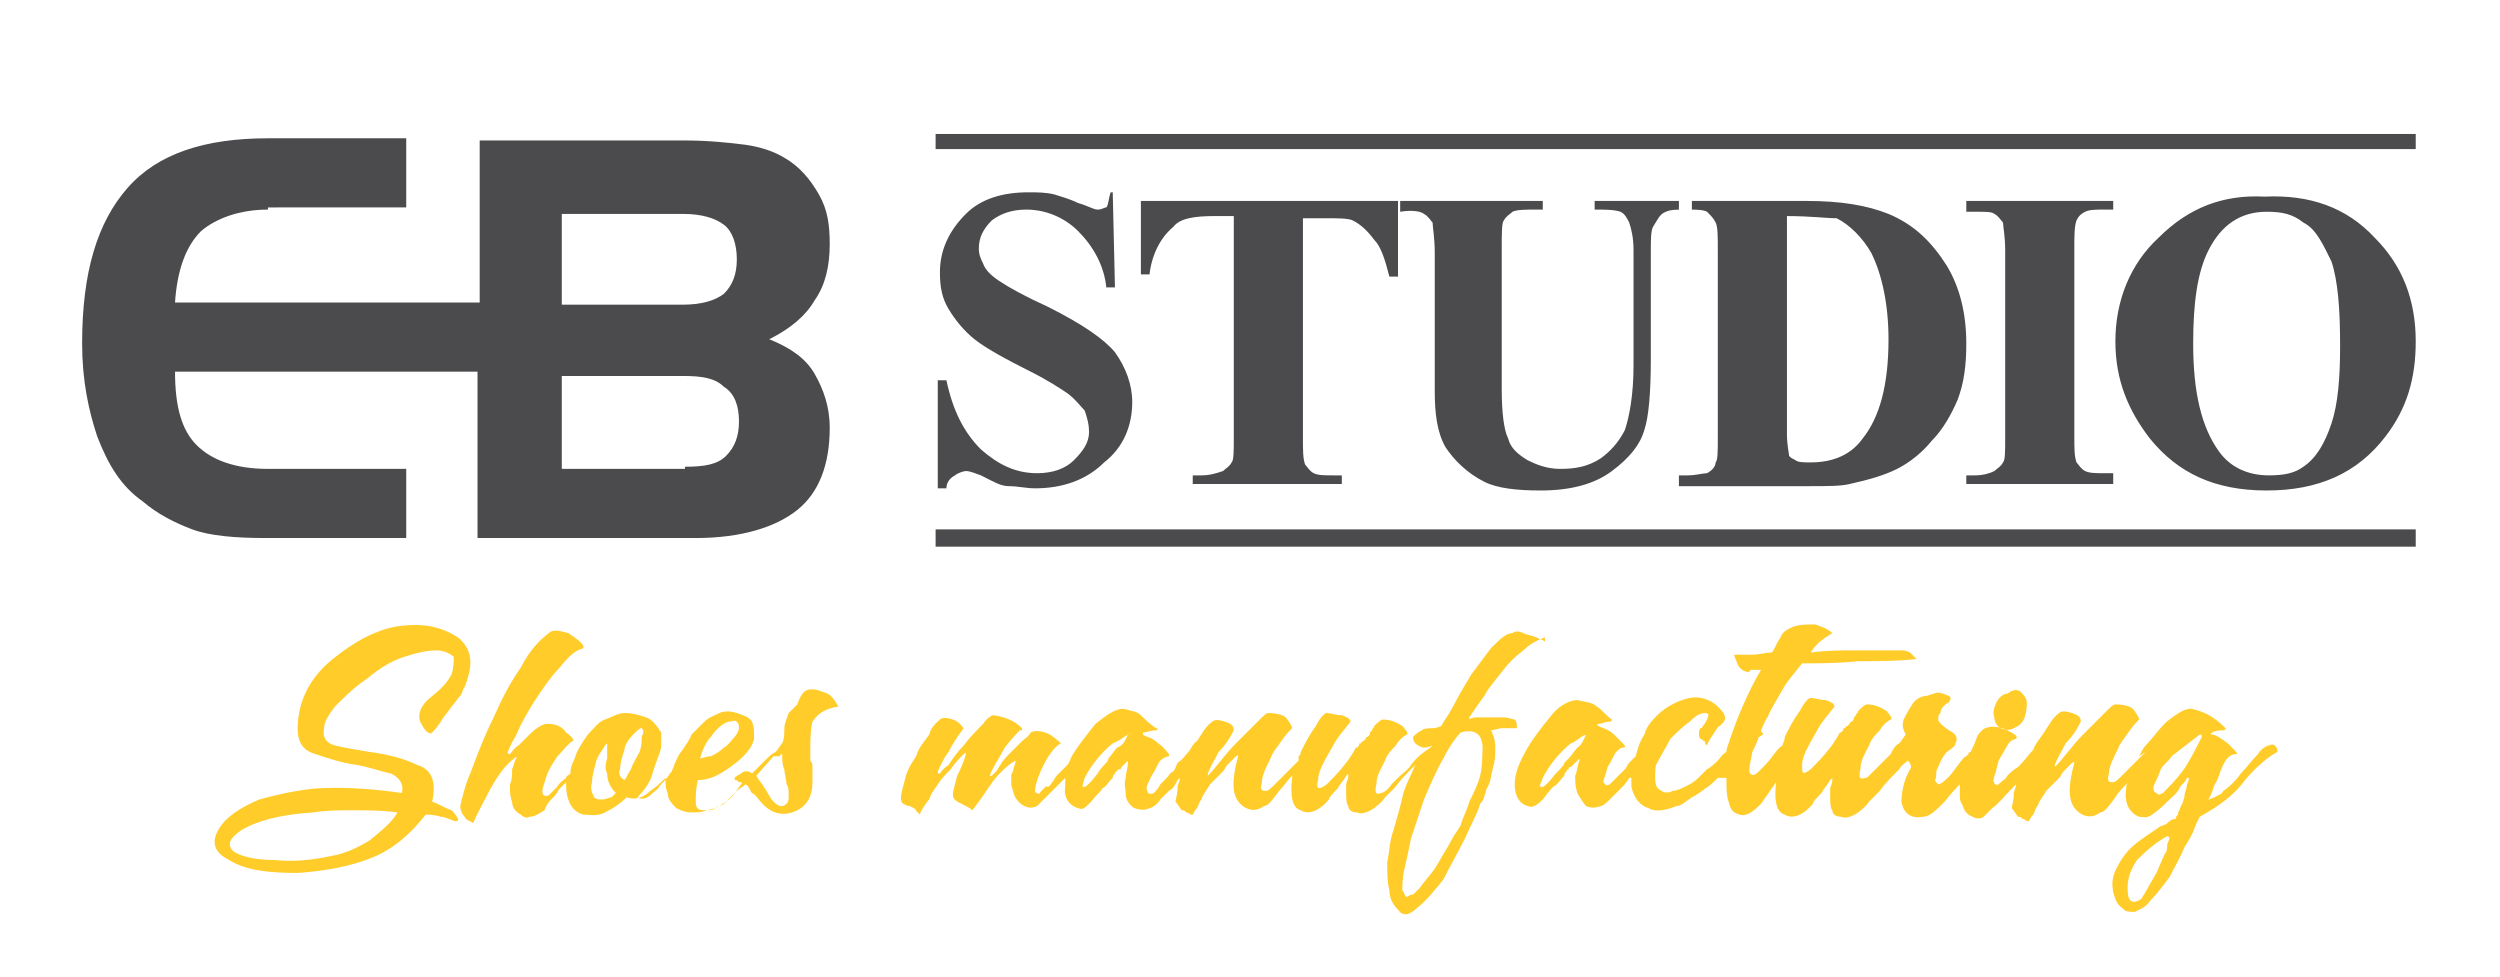 <?xml version="1.0" encoding="utf-8"?>
<!-- Generator: Adobe Illustrator 27.1.1, SVG Export Plug-In . SVG Version: 6.00 Build 0)  -->
<svg version="1.1" id="Layer_1" xmlns="http://www.w3.org/2000/svg" xmlns:xlink="http://www.w3.org/1999/xlink" x="0px" y="0px"
	 viewBox="0 0 115.7 45.2" style="enable-background:new 0 0 115.7 45.2;" xml:space="preserve">
<style type="text/css">
	.st0{fill-rule:evenodd;clip-rule:evenodd;fill:#4B4B4D;}
	.st1{fill-rule:evenodd;clip-rule:evenodd;fill:#FFCC29;}
	.st2{fill:none;}
</style>
<g id="Layer_x0020_1">
	<g id="_2320287959488">
		<polygon class="st0" points="43.3,6.9 111.8,6.9 111.8,6.2 43.3,6.2 		"/>
		<polygon class="st0" points="43.3,25.3 111.8,25.3 111.8,24.5 43.3,24.5 		"/>
		<path class="st0" d="M12.4,9.7c-1.3,0-2.4,0.4-3.1,1c-0.7,0.7-1.1,1.8-1.2,3.3h14.1V6.5h9.4c1.2,0,2.1,0.1,2.9,0.2
			c0.7,0.1,1.3,0.3,1.8,0.6c0.7,0.4,1.2,1,1.6,1.7c0.4,0.7,0.5,1.4,0.5,2.3c0,1-0.2,1.9-0.7,2.6c-0.4,0.7-1.1,1.3-2.1,1.8
			c1,0.4,1.7,0.9,2.1,1.6c0.4,0.7,0.7,1.5,0.7,2.5c0,1.7-0.5,3-1.5,3.8c-1,0.8-2.6,1.3-4.7,1.3H22.1v-7.7H8.1c0,1.6,0.3,2.7,1,3.4
			c0.7,0.7,1.8,1.1,3.3,1.1h6.4v3.2h-6.5c-1.4,0-2.6-0.1-3.4-0.4c-0.8-0.3-1.6-0.7-2.3-1.3c-1-0.7-1.6-1.7-2.1-3
			c-0.4-1.2-0.7-2.6-0.7-4.3c0-3.3,0.7-5.6,2.1-7.2s3.6-2.3,6.5-2.3h6.4v3.2H12.4z M26,9.8v4.3h5.6c0.9,0,1.5-0.2,1.9-0.5
			c0.4-0.4,0.6-0.9,0.6-1.6c0-0.7-0.2-1.3-0.6-1.6c-0.4-0.3-1-0.5-1.9-0.5H26z M31.7,21.6c0.9,0,1.5-0.1,1.9-0.5
			c0.4-0.4,0.6-0.9,0.6-1.6s-0.2-1.3-0.7-1.6c-0.4-0.4-1-0.5-1.9-0.5H26v4.3H31.7z"/>
		<path class="st0" d="M51.5,9l0.1,4.3h-0.4c-0.1-1-0.6-1.9-1.3-2.6c-0.7-0.7-1.6-1-2.4-1c-0.7,0-1.2,0.2-1.6,0.5
			c-0.4,0.4-0.6,0.8-0.6,1.3c0,0.3,0.1,0.5,0.2,0.7c0.1,0.3,0.4,0.6,0.9,0.9c0.3,0.2,1,0.6,2.1,1.1c1.6,0.8,2.6,1.5,3.1,2.1
			c0.5,0.7,0.8,1.5,0.8,2.3c0,1.1-0.4,2.1-1.3,2.8c-0.8,0.8-1.9,1.2-3.2,1.2c-0.4,0-0.8-0.1-1.2-0.1S46,22.3,45.4,22
			c-0.3-0.1-0.5-0.2-0.7-0.2c-0.1,0-0.4,0.1-0.5,0.2c-0.2,0.1-0.4,0.3-0.4,0.6h-0.4v-5h0.4c0.3,1.4,0.8,2.4,1.6,3.2
			c0.8,0.7,1.6,1.1,2.6,1.1c0.7,0,1.3-0.2,1.7-0.6s0.7-0.8,0.7-1.3c0-0.4-0.1-0.7-0.2-1c-0.2-0.2-0.4-0.5-0.8-0.8
			c-0.3-0.2-0.9-0.6-1.7-1c-1.2-0.6-2.1-1.1-2.6-1.5c-0.5-0.4-0.9-0.9-1.2-1.4c-0.3-0.5-0.4-1-0.4-1.7c0-1,0.4-1.9,1.2-2.7
			c0.7-0.7,1.7-1,2.9-1c0.4,0,0.8,0,1.2,0.1c0.3,0.1,0.7,0.2,1.1,0.4c0.4,0.1,0.7,0.3,0.9,0.3c0.2,0,0.3-0.1,0.4-0.1
			c0.1-0.1,0.1-0.4,0.2-0.7H51.5z M64.7,9.3v3.5h-0.4c-0.2-0.8-0.4-1.4-0.7-1.7c-0.3-0.4-0.6-0.7-1-0.9c-0.2-0.1-0.7-0.1-1.3-0.1h-1
			v10.1c0,0.7,0,1,0.1,1.3c0.1,0.1,0.2,0.3,0.4,0.4c0.2,0.1,0.5,0.1,0.9,0.1h0.4v0.4h-6.9V22h0.4c0.4,0,0.7-0.1,1-0.2
			c0.1-0.1,0.3-0.2,0.4-0.4c0.1-0.1,0.1-0.5,0.1-1.2V10h-0.9c-0.9,0-1.6,0.1-1.9,0.5c-0.6,0.5-1,1.3-1.1,2.2h-0.4V9.3H64.7z
			 M64.7,9.3h6.7v0.4h-0.3c-0.5,0-0.9,0-1.1,0.1c-0.1,0.1-0.3,0.2-0.4,0.4c-0.1,0.1-0.1,0.6-0.1,1.3V18c0,1.1,0.1,1.9,0.3,2.3
			c0.1,0.4,0.4,0.7,0.9,1c0.4,0.2,0.9,0.4,1.5,0.4c0.7,0,1.3-0.1,1.9-0.5c0.4-0.3,0.8-0.7,1.1-1.3c0.2-0.6,0.4-1.6,0.4-3v-5.3
			c0-0.6-0.1-1-0.2-1.3c-0.1-0.2-0.2-0.4-0.4-0.5c-0.3-0.1-0.7-0.1-1.2-0.1V9.3h4.5v0.4h-0.3c-0.4,0-0.7,0-0.9,0.1
			c-0.3,0.1-0.4,0.4-0.6,0.7c-0.1,0.2-0.1,0.6-0.1,1.1v5c0,1.6-0.1,2.7-0.3,3.3c-0.2,0.7-0.7,1.3-1.5,1.9c-0.8,0.6-1.9,0.9-3.3,0.9
			c-1.1,0-2-0.1-2.6-0.4c-0.8-0.4-1.4-1-1.8-1.6c-0.4-0.7-0.5-1.6-0.5-2.6v-6.4c0-0.7-0.1-1.2-0.1-1.4c-0.1-0.1-0.2-0.3-0.4-0.4
			c-0.1-0.1-0.5-0.2-1.1-0.1V9.3z M77.7,22.3V22h0.4c0.4,0,0.7-0.1,0.9-0.1c0.2-0.1,0.4-0.3,0.4-0.5c0.1-0.1,0.1-0.5,0.1-1.2v-8.6
			c0-0.7,0-1.1-0.1-1.3S79.2,10,79,9.8c-0.2-0.1-0.5-0.1-0.9-0.1h-0.4V9.3h5.9c1.6,0,2.8,0.2,3.8,0.6c1.2,0.5,2,1.3,2.7,2.4
			c0.6,1,0.9,2.2,0.9,3.6c0,1-0.1,1.8-0.4,2.6c-0.3,0.7-0.7,1.4-1.2,1.9c-0.4,0.5-1,1-1.6,1.3c-0.6,0.3-1.3,0.5-2.2,0.7
			c-0.4,0.1-1,0.1-1.9,0.1H77.7z M82.7,10v10.1c0,0.5,0.1,0.9,0.1,1c0.1,0.1,0.1,0.1,0.3,0.2c0.1,0.1,0.4,0.1,0.7,0.1
			c1.1,0,1.9-0.4,2.4-1.1c0.8-1,1.2-2.5,1.2-4.6c0-1.6-0.3-3-0.8-4c-0.4-0.7-1-1.3-1.6-1.6C84.5,10.1,83.8,10,82.7,10z M97.8,22v0.4
			H91V22h0.4c0.4,0,0.7-0.1,0.9-0.2c0.1-0.1,0.3-0.2,0.4-0.4c0.1-0.1,0.1-0.5,0.1-1.2v-8.6c0-0.7-0.1-1.1-0.1-1.3
			c-0.1-0.1-0.2-0.3-0.4-0.4c-0.1-0.1-0.4-0.1-0.8-0.1H91V9.3h6.8v0.4h-0.4c-0.4,0-0.7,0-0.9,0.1c-0.2,0.1-0.3,0.2-0.4,0.4
			C96,10.5,96,10.9,96,11.5v8.6c0,0.7,0,1,0.1,1.3c0.1,0.1,0.2,0.3,0.4,0.4c0.2,0.1,0.5,0.1,0.9,0.1H97.8z M104.8,9.1
			c2.1-0.1,3.8,0.5,5.1,1.9c1.3,1.3,1.9,2.9,1.9,4.8c0,1.7-0.4,3.1-1.4,4.4c-1.3,1.7-3.1,2.5-5.5,2.5s-4.1-0.8-5.4-2.4
			c-1-1.3-1.6-2.7-1.6-4.5c0-1.9,0.7-3.6,2-4.8C101.3,9.6,102.9,9,104.8,9.1z M104.9,9.8c-1.2,0-2.1,0.6-2.7,1.8
			c-0.5,1-0.7,2.4-0.7,4.3c0,2.3,0.4,3.9,1.2,5c0.5,0.7,1.3,1.1,2.3,1.1c0.7,0,1.2-0.1,1.6-0.4c0.6-0.4,1-1.1,1.3-2s0.4-2.1,0.4-3.6
			c0-1.7-0.1-3-0.4-3.9c-0.4-0.8-0.7-1.5-1.3-1.8C106.1,9.9,105.6,9.8,104.9,9.8z"/>
		<path class="st1" d="M18.4,37.6c-0.7-0.1-1.4-0.1-2.1-0.1c-0.6,0-1.2,0-1.8,0.1c-1.6,0.1-2.6,0.4-3.3,0.8c-0.6,0.4-0.7,0.7-0.4,1
			c0.3,0.2,0.9,0.4,1.9,0.4c0.9,0.1,1.8,0,2.7-0.2c0.6-0.1,1.2-0.4,1.7-0.7C17.7,38.4,18.1,38.1,18.4,37.6
			C18.4,37.6,18.4,37.6,18.4,37.6z M102.2,37C102.2,37.1,102.2,37.1,102.2,37c0.1,0,0.2-0.1,0.3-0.1c0.1-0.1,0.3-0.1,0.4-0.3
			c0.3-0.2,0.6-0.5,0.8-0.8c0.3-0.3,0.5-0.6,0.8-0.9c0.1-0.2,0.4-0.4,0.5-0.4c0.2-0.1,0.4,0,0.4,0.3c-0.4,0.2-1,0.7-1.5,1.3
			c-0.5,0.7-1.2,1.2-2.1,1.7c-0.1,0.2-0.2,0.4-0.3,0.7c-0.1,0.2-0.2,0.4-0.4,0.7c-0.2,0.5-0.5,1-0.7,1.4c-0.3,0.4-0.6,0.8-0.9,1.1
			c-0.2,0.3-0.5,0.4-0.7,0.5c-0.2,0-0.4,0-0.5-0.1c-0.1-0.1-0.3-0.2-0.4-0.5c-0.2-0.5-0.2-1,0.1-1.5c0.2-0.4,0.5-0.8,0.9-1.1
			c0.4-0.3,0.7-0.5,1-0.7c0.1-0.1,0.3-0.1,0.4-0.2c0.1-0.1,0.2-0.2,0.4-0.2c0-0.1,0-0.1,0.1-0.2c0-0.1,0-0.1,0-0.1
			c0.1-0.1,0.1-0.3,0.2-0.4c0-0.1,0.1-0.2,0.1-0.4c0-0.1,0.1-0.3,0.1-0.4c0-0.1,0.1-0.2,0.1-0.4l0,0h-0.1c0,0.1-0.1,0.2-0.3,0.4
			c-0.1,0.3-0.4,0.5-0.6,0.7c-0.2,0.2-0.4,0.4-0.7,0.6s-0.4,0.1-0.6,0.1c-0.5-0.2-0.7-0.7-0.6-1.3c0-0.1,0-0.2,0.1-0.3l-0.1,0.1
			c-0.1,0.1-0.4,0.4-0.5,0.6c-0.3,0.4-0.5,0.7-0.7,0.7c-0.4,0.3-0.8,0.2-1.1-0.1c-0.4-0.4-0.4-1.1-0.1-2.2c0-0.1-0.1,0-0.2,0.1
			c-0.1,0.1-0.2,0.2-0.3,0.3c-0.1,0.1-0.1,0.2-0.2,0.3c-0.2,0.2-0.4,0.4-0.6,0.6c-0.1,0.2-0.3,0.4-0.4,0.7c-0.1,0.1-0.1,0.2-0.2,0.4
			c-0.1,0.1-0.1,0.1-0.2,0.3h-0.1c0,0-0.1-0.1-0.2-0.1c-0.1-0.1-0.1-0.1-0.2-0.1c-0.1-0.1-0.2-0.3-0.3-0.4c0-0.1,0.1-0.3,0.1-0.7
			c0-0.1,0.1-0.2,0.1-0.4l-0.1,0.1c-0.4,0.4-0.7,0.8-1,1c-0.1,0.1-0.3,0.3-0.4,0.4c-0.1,0.1-0.4,0.1-0.5,0c-0.3-0.1-0.4-0.3-0.5-0.6
			c-0.1-0.1-0.1-0.3-0.1-0.5c0-0.1,0-0.2,0-0.4l0,0c-0.1,0.1-0.4,0.4-0.7,0.8c-0.4,0.4-0.7,0.7-1,0.7c-0.5,0.1-0.9-0.1-1-0.7
			c0-0.4,0.1-1,0.4-1.5c0.1-0.1,0-0.3-0.1-0.4c-0.1,0.1-0.3,0.2-0.4,0.4c-0.4,0.4-0.7,0.7-0.9,1c-0.1,0.1-0.3,0.3-0.5,0.5
			c-0.2,0.3-0.4,0.4-0.5,0.5c-0.3,0.2-0.6,0.3-0.8,0.2c-0.2,0-0.4-0.1-0.4-0.3c-0.1-0.1-0.1-0.4-0.1-0.6c0-0.1,0-0.3,0-0.4
			s0.1-0.2,0.1-0.4c0-0.1,0-0.1-0.1,0c-0.1,0.2-0.3,0.4-0.4,0.6c-0.2,0.2-0.4,0.4-0.4,0.5c-0.5,0.6-1,0.7-1.3,0.5
			c-0.4-0.1-0.5-0.7-0.4-1.5c-0.2,0.3-0.5,0.7-0.7,1c-0.4,0.4-0.7,0.6-1,0.5c-0.3-0.1-0.4-0.2-0.5-0.6c-0.1-0.3-0.1-0.6-0.1-1v-0.1
			L79.5,36c-0.2,0.2-0.4,0.4-0.6,0.5c-0.1,0.1-0.4,0.3-0.6,0.4c-0.3,0.2-0.5,0.4-0.7,0.4c-0.5,0.2-1,0.3-1.3,0.1
			c-0.4-0.1-0.7-0.5-0.8-1c0-0.1,0-0.3,0-0.4h-0.1c-0.1,0.2-0.3,0.4-0.4,0.5c-0.1,0.1-0.3,0.3-0.4,0.4c-0.2,0.2-0.4,0.4-0.5,0.4
			c-0.3,0.1-0.5,0.1-0.7,0c-0.1-0.1-0.3-0.4-0.4-0.6c-0.1-0.3-0.1-0.5-0.1-0.8c0.1-0.2,0.1-0.5,0.2-0.7c0-0.1,0-0.1-0.1,0
			c-0.1,0.1-0.1,0.1-0.2,0.2c-0.1,0.1-0.1,0.1-0.1,0.1c-0.1,0-0.1,0-0.1,0.1c-0.1,0-0.1,0.1-0.1,0.1c-0.1,0.1-0.1,0.1-0.1,0.2
			c-0.1,0.1-0.1,0.1-0.1,0.1c-0.1,0.1-0.2,0.3-0.4,0.4c-0.1,0.1-0.2,0.2-0.5,0.6c-0.3,0.3-0.5,0.4-0.7,0.3c-0.4-0.1-0.6-0.5-0.6-1
			c0-0.5,0.2-1,0.6-1.7c0.3-0.5,0.7-1,1.1-1.5s0.9-0.7,1.2-0.7c0.4,0.1,0.7,0.1,0.9,0.3c0.2,0.1,0.4,0.4,0.7,0.6c0,0,0,0.1-0.1,0.1
			c-0.2,0-0.4,0.1-0.5,0.1s-0.1,0.1,0,0.1c0.1,0.1,0.4,0.1,0.7,0.4s0.4,0.4,0.5,0.5c0,0.1,0,0.1-0.1,0.1s-0.2,0.1-0.3,0.2
			c-0.1,0.1-0.2,0.4-0.4,0.7c-0.1,0.4-0.2,0.6-0.2,0.7c0.1,0.1,0.1,0.2,0.3,0.1c0.1-0.1,0.2-0.2,0.4-0.4c0.1-0.1,0.2-0.2,0.3-0.3
			c0.1-0.1,0.1-0.2,0.2-0.3c0.1-0.1,0.2-0.2,0.3-0.3c0.1-0.4,0.2-0.7,0.4-1c0.1-0.4,0.4-0.7,0.6-0.9c0.4-0.4,1-0.7,1.5-0.8
			c0.5-0.1,1,0.1,1.3,0.4c0.1,0.1,0.3,0.3,0.3,0.4c0.1,0.1,0,0.3-0.1,0.4c0-0.1,0,0-0.1,0.1c-0.1,0-0.1,0.1-0.2,0.2
			c-0.1,0.2-0.3,0.4-0.4,0.7c-0.1-0.1-0.1-0.1-0.1-0.2c-0.1,0-0.1-0.1-0.2-0.1c-0.1-0.1-0.1-0.4,0-0.5c0.1,0,0.1-0.1,0.1-0.1
			c0.1-0.1,0.1-0.1,0.2-0.3c0.1-0.2,0.1-0.3-0.1-0.3c-0.2,0-0.4,0.1-0.7,0.4c-0.3,0.2-0.6,0.5-0.9,0.8c-0.2,0.4-0.4,0.7-0.6,1.1
			c-0.1,0.1-0.1,0.4-0.1,0.7c0,0.4,0.1,0.5,0.3,0.6c0.1,0.1,0.4,0.1,0.5,0c0.2,0,0.4-0.1,0.6-0.2c0.2-0.1,0.4-0.2,0.6-0.4
			c0.1-0.1,0.3-0.3,0.4-0.4c0.2-0.1,0.4-0.3,0.5-0.4c0.1-0.1,0.2-0.3,0.4-0.4l0,0v-0.1c0.2-0.6,0.4-1.2,0.7-1.9
			c0.3-0.7,0.6-1.3,0.9-1.8H81c0,0.1-0.1,0.1-0.1,0.1c-0.1,0-0.4-0.1-0.5-0.4c-0.1-0.3-0.2-0.4-0.1-0.4c0.3,0,0.5,0,0.8,0
			s0.6-0.1,0.9-0.1c0.1-0.1,0.2-0.4,0.4-0.7c0.1-0.3,0.4-0.4,0.6-0.5c0.3-0.1,0.6-0.1,1-0.1c0.3,0.1,0.6,0.2,0.8,0.4l0,0
			c-0.3,0.2-0.7,0.4-1,0.9c0.7-0.1,1.4-0.1,2.1-0.1c0.7,0,1.4,0,2.1,0c0.1,0,0.2,0,0.4,0.1c0.1,0.1,0.2,0.2,0.3,0.3l0,0
			c-0.9,0.1-1.8,0.1-2.7,0.1c-0.9,0.1-1.8,0.1-2.6,0.1c-0.3,0.4-0.6,0.7-0.9,1.2c-0.2,0.4-0.5,0.8-0.7,1.3c-0.1,0.1-0.2,0.4-0.3,0.6
			c0,0.1,0.1,0.1,0.1,0.2c-0.1,0-0.1,0.1-0.2,0.1c-0.1,0.3-0.2,0.5-0.3,0.7c-0.1,0.5-0.2,0.9-0.1,1c0.1,0.1,0.2,0.1,0.4-0.1
			c0.3-0.3,0.5-0.5,0.7-0.8c0.1-0.1,0.2-0.3,0.4-0.4c0-0.1,0.1-0.2,0.1-0.4c0.2-0.4,0.4-0.8,0.7-1.2c0.2-0.4,0.4-0.6,0.5-0.6
			c0.2,0,0.4,0.1,0.7,0.1c0.3,0.1,0.4,0.2,0.4,0.3c-0.3,0.4-0.6,0.7-0.8,1.1c-0.4,0.7-0.7,1.2-0.7,1.6s0,0.5,0.4,0.2
			c0.3-0.3,0.6-0.6,0.9-1c0.1-0.1,0.2-0.3,0.4-0.6c0-0.1,0.1-0.1,0.1-0.1c0.1-0.1,0.1-0.1,0.1-0.1c0-0.1,0-0.1,0.1-0.1
			c0-0.1,0.1-0.1,0.1-0.1l0.1-0.1c0-0.1,0.1-0.1,0.1-0.1c0.1-0.1,0.1-0.1,0.1-0.2c0.1-0.1,0.1-0.1,0.1-0.1c0-0.1,0.1-0.1,0.1-0.2
			c0.1-0.1,0.3-0.3,0.4-0.3c0.3,0,0.6,0.1,0.9,0.3c0.2,0.2,0.3,0.4,0.2,0.4c-0.2,0.1-0.4,0.3-0.5,0.5c-0.2,0.2-0.4,0.4-0.5,0.7
			c-0.2,0.4-0.4,0.7-0.4,1.1c-0.1,0.4,0,0.5,0.2,0.4c0.1,0,0.1,0,0.2-0.1c0.4-0.4,0.7-0.7,1-1c0.1-0.2,0.2-0.4,0.4-0.5
			c0.1-0.1,0.2-0.3,0.3-0.4c-0.1-0.2-0.2-0.4-0.1-0.7c0.1-0.2,0.2-0.4,0.4-0.7c0.1-0.2,0.4-0.4,0.7-0.4c0.3-0.1,0.5-0.2,0.7-0.1
			c0.1,0,0.2,0.1,0.3,0.1c0.1,0.1,0.1,0.1,0,0.3c-0.2,0.1-0.4,0.3-0.4,0.5c-0.1,0.1-0.1,0.2-0.1,0.3c0,0.1,0.2,0.3,0.5,0.5
			c0.4,0.2,0.4,0.4,0.3,0.6c0,0.1-0.1,0.2-0.4,0.4c-0.1,0.1-0.3,0.4-0.4,0.7c-0.1,0.1-0.1,0.4-0.1,0.5c-0.1,0.1,0,0.2,0.1,0.3
			c0.1,0,0.4-0.2,0.7-0.6c0.3-0.4,0.5-0.7,0.6-0.7l0.1-0.1c0-0.1,0.1-0.1,0.1-0.1c0.1-0.2,0.2-0.4,0.3-0.7c0.1-0.2,0.3-0.4,0.4-0.4
			c0.2-0.1,0.6-0.1,1,0.1c0.4,0.2,0.5,0.3,0.4,0.4c-0.1,0-0.3,0.1-0.4,0.3s-0.3,0.5-0.4,0.7c-0.1,0.3-0.1,0.5-0.2,0.7
			c0,0.1-0.1,0.3,0,0.3c0,0.1,0,0.1,0.1,0.1c0,0.1,0.1,0,0.2-0.1c0.1-0.1,0.2-0.1,0.3-0.3c0.1-0.1,0.3-0.3,0.5-0.4
			c0.3-0.3,0.5-0.6,0.7-0.8c0.1-0.3,0.3-0.5,0.5-0.8c0.2-0.3,0.4-0.7,0.7-0.9c0.1-0.1,0.3-0.1,0.6,0c0.3,0.1,0.4,0.2,0.4,0.4
			c-0.2,0.4-0.4,0.7-0.7,1c-0.2,0.4-0.4,0.7-0.5,1c0,0.1,0,0.1,0,0.1l0,0c0.4-0.4,0.8-1,1.3-1.5c0.3-0.3,0.6-0.6,1-1
			c0.3-0.3,0.4-0.4,0.5-0.4c0.4,0,0.7,0.1,0.8,0.2c0.1,0.1,0.3,0.4,0.3,0.5c-0.1,0.1-0.3,0.3-0.5,0.6c-0.2,0.3-0.4,0.5-0.5,0.8
			c-0.2,0.4-0.4,0.8-0.4,1.1c-0.1,0.4,0,0.4,0.2,0.4c0.1,0,0.2-0.1,0.5-0.4c0.2-0.2,0.6-0.6,1-1L99,35c0.1-0.2,0.2-0.4,0.3-0.5
			c0.4-0.4,0.7-0.9,1.1-1.2c0.4-0.3,0.7-0.5,1-0.5c0.5,0.1,1,0.3,1.6,0.9c0,0,0,0.1-0.1,0.1c-0.1,0-0.4,0-0.5,0.1
			c-0.1,0-0.1,0.1,0,0.1c0.1,0,0.3,0.1,0.7,0.4c0.4,0.4,0.5,0.5,0.4,0.5c-0.3,0-0.5,0.2-0.7,0.7c-0.1,0.2-0.1,0.4-0.3,0.7
			C102.4,36.5,102.4,36.7,102.2,37z M101.8,34c-0.4,0.3-0.9,0.7-1.3,1c-0.1,0.2-0.4,0.4-0.5,0.6c-0.1,0.3-0.2,0.5-0.3,0.7
			c-0.1,0.2,0,0.4,0.1,0.4c0.1,0.1,0.1,0.1,0.3,0c0.3-0.3,0.6-0.6,0.9-1s0.6-1,0.9-1.6C101.9,34,101.9,34,101.8,34z M98.5,41.5
			c0.1,0.3,0.3,0.3,0.6,0.1c0.2-0.3,0.4-0.7,0.7-1.2c0.1-0.2,0.2-0.5,0.4-0.9c0.1-0.1,0.1-0.3,0.1-0.4c0-0.1,0.1-0.2,0.1-0.3
			c0-0.1-0.1-0.1-0.1-0.1c-0.4,0.2-0.9,0.6-1.4,1.1C98.5,40.4,98.4,40.9,98.5,41.5z M93.5,32c0.1,0.1,0.3,0.3,0.3,0.5s0,0.4-0.1,0.7
			c-0.1,0.3-0.3,0.4-0.5,0.5c-0.2,0.1-0.4,0.1-0.6,0c-0.2-0.1-0.3-0.3-0.3-0.5c-0.1-0.2,0-0.5,0.1-0.7c0.1-0.2,0.3-0.4,0.5-0.4
			C93.2,31.9,93.3,31.9,93.5,32z M73.4,34c-0.3,0.1-0.4,0.3-0.7,0.4c-0.5,0.4-1,1-1.3,1.6c-0.1,0.3-0.2,0.4-0.1,0.4
			c0.1,0.1,0.3-0.1,0.7-0.6c0.2-0.2,0.4-0.4,0.4-0.5c0.1-0.1,0.2-0.2,0.2-0.2c0.1-0.1,0.3-0.4,0.4-0.5C73.2,34.5,73.3,34.2,73.4,34
			C73.5,33.9,73.5,33.9,73.4,34z M71.5,29.5c-0.3,0.1-0.7,0.3-1,0.6c-0.4,0.3-0.7,0.6-1,1c-0.3,0.4-0.6,0.7-0.8,1.1
			c-0.3,0.4-0.5,0.7-0.7,1l0,0c0,0.1,0,0.1,0,0.1c0.1-0.1,0.3-0.1,0.4-0.1c0.1,0,0.2,0,0.4,0c0.1,0,0.3,0,0.4,0c0.1,0,0.3,0,0.4,0
			c0.2,0,0.4,0.1,0.5,0.1c0.1,0.1,0.1,0.2,0.1,0.4c-0.1,0-0.4,0-0.7,0c-0.1,0-0.4,0.1-0.5,0.1c0.1,0.2,0.2,0.4,0.2,0.8
			c0,0.3,0,0.6-0.1,0.9c-0.1,0.4-0.1,0.7-0.3,1c-0.1,0.3-0.1,0.5-0.3,0.7c-0.1,0.4-0.4,0.9-0.7,1.6c-0.3,0.6-0.7,1.3-1,1.9
			c-0.4,0.5-0.8,1-1.2,1.3c-0.4,0.4-0.7,0.4-0.9,0.1c-0.2-0.2-0.4-0.5-0.4-0.9c-0.1-0.4-0.1-0.8-0.1-1.3c0.1-0.4,0.1-1,0.3-1.5
			c0.1-0.4,0.3-1,0.4-1.5c0.1-0.5,0.4-1,0.6-1.5l0.1-0.1l-0.1,0.1c-0.4,0.4-0.7,0.7-0.9,1c-0.1,0.1-0.3,0.3-0.5,0.5
			c-0.2,0.3-0.4,0.4-0.5,0.5c-0.3,0.2-0.6,0.3-0.8,0.2c-0.2,0-0.4-0.1-0.4-0.3c-0.1-0.1-0.1-0.4-0.1-0.6c0-0.1,0-0.3,0-0.4
			s0.1-0.2,0.1-0.4c0-0.1,0-0.1-0.1,0c-0.1,0.2-0.3,0.4-0.4,0.6c-0.2,0.2-0.4,0.4-0.4,0.5c-0.5,0.6-1,0.7-1.3,0.5
			c-0.4-0.1-0.5-0.7-0.4-1.5v-0.1l-0.1,0.1c-0.1,0.1-0.3,0.4-0.5,0.6c-0.3,0.4-0.5,0.7-0.7,0.7c-0.4,0.3-0.8,0.2-1.1-0.1
			c-0.4-0.4-0.4-1.1-0.1-2.2c0-0.1-0.1,0-0.2,0.1c-0.1,0.1-0.2,0.2-0.3,0.3c-0.1,0.1-0.1,0.2-0.2,0.3c-0.2,0.2-0.4,0.4-0.6,0.6
			c-0.1,0.2-0.3,0.4-0.4,0.7c-0.1,0.1-0.1,0.2-0.2,0.4c-0.1,0.1-0.1,0.1-0.2,0.3h-0.1c0,0-0.1-0.1-0.2-0.1c-0.1-0.1-0.1-0.1-0.2-0.1
			c-0.1-0.1-0.2-0.3-0.3-0.4c0-0.1,0.1-0.3,0.1-0.7c0-0.1,0.1-0.2,0.1-0.4l-0.1,0.1c-0.1,0.2-0.2,0.4-0.4,0.5
			c-0.1,0.1-0.3,0.3-0.4,0.4c-0.1,0.2-0.4,0.4-0.5,0.4c-0.2,0.1-0.4,0.1-0.7,0c-0.2-0.1-0.4-0.4-0.4-0.6c0-0.3-0.1-0.5,0-0.8
			c0-0.2,0.1-0.5,0.1-0.7c0-0.1,0-0.1-0.1,0c-0.1,0.1-0.1,0.1-0.2,0.2c0,0.1-0.1,0.1-0.1,0.1c0,0-0.1,0-0.1,0.1
			c-0.1,0-0.1,0.1-0.1,0.1c-0.1,0.1-0.1,0.1-0.1,0.2c-0.1,0.1-0.1,0.1-0.1,0.1c-0.1,0.1-0.2,0.3-0.4,0.4c0,0.1-0.2,0.2-0.5,0.6
			c-0.3,0.3-0.4,0.4-0.6,0.3c-0.4-0.1-0.7-0.5-0.6-1c0-0.1,0-0.3,0-0.4c-0.4,0.4-0.7,0.7-0.9,0.9s-0.3,0.3-0.4,0.4
			c-0.2,0.1-0.4,0.1-0.6,0c-0.2-0.1-0.4-0.3-0.5-0.6c0-0.1-0.1-0.3-0.1-0.4c0-0.2,0-0.3,0-0.4c0-0.1,0.1-0.2,0.1-0.3
			c0-0.1,0.1-0.2,0.1-0.4c0-0.1,0-0.1,0,0c-0.2,0.1-0.6,0.4-1,0.9c-0.3,0.4-0.6,0.9-1,1.4l0,0c-0.1-0.1-0.3-0.2-0.5-0.3
			c-0.2-0.1-0.4-0.2-0.4-0.4s0.1-0.5,0.2-0.9c0.1-0.2,0.3-0.6,0.4-1c0-0.1,0-0.1-0.1,0c-0.2,0.2-0.4,0.4-0.6,0.7
			c-0.2,0.2-0.4,0.4-0.6,0.7s-0.3,0.4-0.4,0.7c-0.1,0.1-0.3,0.4-0.4,0.6c0,0.1-0.1,0.1-0.1,0c0,0-0.1,0-0.1-0.1
			c-0.1-0.1-0.1-0.1-0.3-0.2c-0.1,0-0.1,0-0.3-0.1c-0.1-0.1-0.1-0.1-0.1-0.3c0-0.2,0.1-0.5,0.2-0.9c0.1-0.4,0.3-0.7,0.5-1
			c0.1-0.4,0.4-0.7,0.6-1c0.1-0.4,0.4-0.6,0.5-0.7c0.1-0.1,0.3-0.1,0.6,0c0.3,0.1,0.4,0.3,0.5,0.4c-0.3,0.4-0.5,0.7-0.7,1.1
			c-0.3,0.4-0.4,0.7-0.5,0.9c0,0.1,0,0.1,0.1,0.1c0,0,0.1-0.2,0.4-0.4c0.2-0.3,0.4-0.6,0.7-0.9c0.3-0.4,0.6-0.7,0.9-1
			c0.2-0.3,0.4-0.4,0.5-0.4c0.6,0.1,1,0.3,1.3,0.6c0,0.1,0,0.1-0.1,0.1c-0.1,0.1-0.4,0.4-0.7,0.8c-0.2,0.4-0.5,0.8-0.7,1.3l0,0h0.1
			c0.1-0.1,0.1-0.1,0.2-0.2c0.1-0.1,0.1-0.2,0.2-0.3c0.1-0.2,0.3-0.4,0.5-0.6s0.4-0.4,0.5-0.5c0.1-0.1,0.3-0.2,0.4-0.4
			c0.2-0.1,0.5-0.1,0.9,0.1c0.3,0.2,0.5,0.4,0.5,0.4c0.1,0,0,0,0,0c-0.2,0.1-0.5,0.4-0.8,1s-0.4,1-0.4,1.2c0,0,0,0.1,0.1,0.1
			c0.1,0.1,0.1,0,0.2-0.1c0.1-0.1,0.1-0.1,0.1-0.1c0.1-0.1,0.1-0.1,0.2-0.1s0.1-0.1,0.2-0.2c0.1-0.1,0.1-0.2,0.2-0.3l0.5-0.5
			c0.1-0.1,0.1-0.2,0.2-0.4c0.3-0.5,0.7-1,1.1-1.5c0.5-0.4,0.9-0.7,1.3-0.7c0.3,0.1,0.6,0.1,0.8,0.3s0.4,0.4,0.7,0.6
			c0.1,0,0.1,0.1,0,0.1c-0.3,0-0.4,0.1-0.6,0.1v0.1c0.1,0.1,0.4,0.1,0.7,0.4c0.3,0.2,0.4,0.4,0.5,0.5c0,0.1,0,0.1,0,0.1
			c-0.1,0-0.3,0.1-0.4,0.2c-0.1,0.1-0.2,0.4-0.4,0.7c-0.2,0.4-0.3,0.6-0.2,0.7c0,0.1,0.1,0.2,0.3,0.1c0.1-0.1,0.2-0.2,0.3-0.4
			c0.1-0.1,0.2-0.2,0.3-0.3c0.1-0.1,0.1-0.2,0.3-0.3c0.1-0.1,0.1-0.2,0.2-0.4c0.2-0.1,0.4-0.4,0.5-0.5c0.1-0.1,0.2-0.4,0.4-0.5
			c0.2-0.3,0.4-0.7,0.7-0.9c0.1-0.1,0.3-0.1,0.6,0c0.3,0.1,0.4,0.2,0.4,0.4c-0.2,0.4-0.4,0.7-0.7,1c-0.2,0.4-0.4,0.7-0.5,1
			c0,0.1,0,0.1,0,0.1l0,0c0.4-0.4,0.8-1,1.3-1.5c0.3-0.3,0.6-0.6,1-1c0.3-0.3,0.4-0.4,0.5-0.4c0.4,0,0.7,0.1,0.8,0.2
			c0.1,0.1,0.3,0.4,0.3,0.5c-0.1,0.1-0.3,0.3-0.5,0.6c-0.2,0.3-0.4,0.5-0.5,0.8c-0.2,0.4-0.4,0.8-0.4,1.1c-0.1,0.4,0,0.4,0.2,0.4
			c0.1,0,0.2-0.1,0.5-0.4c0.2-0.2,0.6-0.6,1-1V35c0.1-0.1,0.1-0.1,0.1-0.2c0.2-0.4,0.4-0.8,0.7-1.2c0.2-0.4,0.4-0.6,0.5-0.6
			c0.2,0,0.4,0.1,0.7,0.1c0.3,0.1,0.4,0.2,0.4,0.3c-0.3,0.4-0.6,0.7-0.8,1.1c-0.4,0.7-0.7,1.2-0.7,1.6c-0.1,0.4,0,0.5,0.4,0.2
			c0.3-0.3,0.6-0.6,0.9-1c0.1-0.1,0.2-0.3,0.4-0.6c0-0.1,0.1-0.1,0.1-0.1c0.1-0.1,0.1-0.1,0.1-0.1c0-0.1,0-0.1,0.1-0.1
			c0-0.1,0.1-0.1,0.1-0.1l0.1-0.1c0-0.1,0.1-0.1,0.1-0.1c0.1-0.1,0.1-0.1,0.1-0.2c0.1-0.1,0.1-0.1,0.1-0.1c0-0.1,0.1-0.1,0.1-0.2
			c0.1-0.1,0.3-0.3,0.4-0.3c0.3,0,0.6,0.1,0.9,0.3c0.2,0.2,0.3,0.4,0.2,0.4c-0.2,0.1-0.4,0.3-0.5,0.5c-0.2,0.2-0.4,0.4-0.5,0.7
			c-0.2,0.4-0.4,0.7-0.4,1.1c-0.1,0.4,0,0.5,0.2,0.4c0.1,0,0.3-0.1,0.5-0.4c0.1-0.1,0.2-0.2,0.4-0.4c0.1-0.1,0.4-0.3,0.5-0.5
			c0.3-0.4,0.6-0.6,0.9-0.8l0.1-0.1c-0.2,0.1-0.4,0.1-0.4,0.1c-0.1,0-0.3-0.1-0.4-0.2s-0.1-0.2-0.1-0.3c0.1-0.1,0.2-0.2,0.4-0.3
			c0.1-0.1,0.4-0.1,0.5-0.1c0.2,0,0.4-0.1,0.4-0.1c0.1-0.2,0.4-0.6,0.6-1c0.2-0.4,0.5-0.9,0.8-1.4c0.3-0.4,0.6-0.8,0.9-1.2
			c0.4-0.4,0.7-0.7,1-0.7c0.1-0.1,0.3-0.1,0.5,0c0.2,0.1,0.4,0.1,0.6,0.2c0.2,0.1,0.3,0.1,0.4,0.2C71.5,29.4,71.5,29.5,71.5,29.5z
			 M67.6,33.9c-0.2,0.2-0.5,0.6-0.8,1.2c-0.3,0.5-0.6,1.2-0.9,1.9c-0.2,0.6-0.4,1.2-0.6,1.8c-0.1,0.5-0.2,1-0.3,1.4
			c-0.1,0.4-0.1,0.8-0.1,1c0.1,0.1,0.1,0.3,0.2,0.3c0.1,0,0.1-0.1,0.3-0.1c0.1-0.1,0.2-0.2,0.3-0.3c0.2-0.3,0.5-0.6,0.7-0.9
			c0.2-0.3,0.4-0.7,0.6-1c0.2-0.4,0.4-0.7,0.6-1c0.1-0.4,0.3-0.7,0.4-1.1c0.2-0.4,0.4-0.8,0.5-1.2c0.1-0.4,0.1-0.8,0.1-1
			C68.7,34,68.3,33.7,67.6,33.9z M52.2,34c-0.2,0.1-0.4,0.3-0.7,0.4c-0.5,0.4-1,1-1.3,1.6c-0.1,0.3-0.1,0.4-0.1,0.4
			c0.1,0.1,0.3-0.1,0.7-0.6c0.1-0.2,0.3-0.4,0.4-0.5c0.1-0.1,0.1-0.2,0.1-0.2c0.1-0.1,0.3-0.4,0.4-0.5C52,34.5,52.1,34.2,52.2,34
			C52.4,33.9,52.3,33.9,52.2,34z M37.6,31.9c0.2,0,0.4,0.1,0.7,0.2c0.2,0.1,0.4,0.4,0.5,0.6l0,0c-0.7,0.1-1,0.4-1.2,0.7
			c-0.1,0.4-0.1,0.9-0.1,1.5c0,0.1,0,0.1,0,0.3c0.1,0.1,0.1,0.2,0.1,0.3c0,0.2,0,0.4,0,0.7c0,0.7-0.3,1.1-0.7,1.3
			c-0.6,0.3-1.2,0.2-1.7-0.4c-0.1-0.1-0.2-0.3-0.4-0.4c-0.1-0.1-0.1-0.3-0.3-0.4c-0.1,0.1-0.3,0.2-0.4,0.3c-0.1,0.1-0.1,0.1-0.1,0.1
			c-0.1,0.2-0.4,0.4-0.5,0.5c-0.1,0.1-0.3,0.1-0.4,0.2c-0.1,0.1-0.2,0.1-0.4,0.1c-0.2,0.1-0.5,0.1-0.7,0.1c-0.3,0-0.5-0.1-0.7-0.2
			c-0.2-0.2-0.4-0.4-0.4-0.7c-0.1-0.2-0.1-0.4-0.1-0.7c-0.2,0.2-0.4,0.4-0.7,0.6C29.7,37,29.3,37,29,36.9c-0.3,0.3-0.6,0.5-1,0.7
			s-0.7,0.1-1,0.1c-0.4-0.1-0.6-0.4-0.7-0.7c-0.1-0.3-0.1-0.5-0.1-0.8l0,0c-0.1,0.1-0.2,0.2-0.3,0.3c-0.1,0.1-0.1,0.2-0.2,0.3
			c-0.2,0.2-0.4,0.4-0.5,0.7c-0.2,0.1-0.4,0.3-0.7,0.3c-0.1,0.1-0.3,0-0.4-0.1c-0.2-0.1-0.4-0.3-0.4-0.6c-0.1-0.2-0.1-0.5-0.1-0.8
			c0.1-0.2,0.1-0.4,0.1-0.7c0.1-0.2,0.1-0.4,0.2-0.5c0-0.1,0-0.1-0.1,0c-0.4,0.3-0.7,0.7-1.1,1.4c-0.3,0.6-0.6,1.1-0.8,1.6
			c-0.1-0.1-0.3-0.1-0.4-0.3c-0.1-0.1-0.2-0.3-0.2-0.5c0.1-0.4,0.2-0.9,0.5-1.6c0.3-0.8,0.6-1.6,1-2.4c0.4-0.9,0.8-1.7,1.3-2.4
			c0.4-0.8,0.9-1.3,1.3-1.6c0.2-0.2,0.5-0.1,0.9,0c0.3,0.2,0.6,0.4,0.7,0.6c0,0.1,0,0.1,0,0.1c-0.4,0.1-0.7,0.4-1.1,0.9
			c-0.4,0.4-0.8,1-1.2,1.6c-0.3,0.5-0.6,1-0.8,1.5c-0.3,0.5-0.4,0.8-0.4,0.8c0,0.1,0,0.1,0.1,0.1c0.1-0.1,0.2-0.3,0.4-0.4
			c0.1-0.1,0.3-0.3,0.5-0.5c0.4-0.4,0.7-0.5,0.8-0.5c0.4,0,0.7,0.1,0.9,0.4c0.3,0.2,0.4,0.4,0.3,0.4c-0.2,0.1-0.4,0.4-0.7,0.7
			c-0.2,0.3-0.4,0.6-0.5,0.9c-0.1,0.3-0.2,0.6-0.2,0.7c0,0.2,0.1,0.3,0.3,0.2c0,0,0.1-0.1,0.4-0.4c0.1-0.2,0.3-0.3,0.4-0.4
			c0-0.1,0.1-0.1,0.2-0.2c0-0.3,0.1-0.5,0.2-0.7c0.1-0.4,0.4-0.8,0.6-1.1c0.3-0.3,0.5-0.6,0.8-0.7s0.6-0.3,0.9-0.3
			c0.4,0,0.7,0.1,1,0.2c0.3,0.1,0.5,0.4,0.7,0.7c0,0.1,0,0.4,0,0.7c-0.1,0.4-0.3,0.8-0.4,1.2c-0.1,0.4-0.4,0.8-0.7,1.1
			c0.1,0.1,0.4,0.1,0.6-0.1c0.2-0.2,0.4-0.3,0.4-0.4c0.1-0.1,0.4-0.4,0.5-0.6l0.1-0.1c0-0.1,0.1-0.2,0.1-0.3
			c0.1-0.2,0.2-0.5,0.4-0.7c0.1-0.2,0.3-0.4,0.4-0.7c0.2-0.2,0.4-0.4,0.6-0.6s0.5-0.3,0.7-0.4c0.2-0.1,0.5-0.1,0.8,0
			c0.3,0.1,0.6,0.2,0.7,0.4c0.1,0.2,0.1,0.5,0.1,0.8c-0.1,0.4-0.4,0.8-1.1,1.3s-1.1,0.6-1.5,0.6c-0.1,0.4-0.1,0.7-0.1,1
			c0,0.3,0.1,0.4,0.4,0.4c0.3,0,0.6-0.1,1-0.4c0.1,0,0.1-0.1,0.1-0.1l0.1-0.1c0.1-0.1,0.1-0.1,0.2-0.2c0.1-0.1,0.2-0.3,0.3-0.4
			c0.1-0.1,0-0.1-0.1-0.1c-0.1-0.1-0.1-0.1-0.2-0.1c0,0,0,0,0-0.1c0.1-0.1,0.1-0.1,0.3-0.2c0.1-0.1,0.1-0.1,0.3-0.1
			c0.1,0,0.2,0.1,0.2,0.1c0.3-0.3,0.5-0.5,0.7-0.7c0.1-0.1,0.2-0.2,0.4-0.3c0.1-0.1,0.2-0.3,0.3-0.4c0.1-0.2,0.1-0.4,0.1-0.7
			c0-0.2,0.1-0.4,0.2-0.7c0.1-0.1,0.3-0.3,0.4-0.4C37.1,32,37.3,31.9,37.6,31.9z M35.8,35L35,35.9c0.1,0.2,0.3,0.4,0.4,0.6
			c0.1,0.1,0.2,0.4,0.4,0.6s0.4,0.3,0.6,0.1c0.1-0.1,0.1-0.2,0.1-0.4c0-0.2,0-0.4-0.1-0.5c0-0.2-0.1-0.5-0.1-0.7
			c-0.1-0.2-0.1-0.4-0.1-0.7c-0.1,0-0.1,0.1-0.1,0.1S35.9,35,35.8,35z M32.4,35.1c0.1,0,0.3-0.1,0.5-0.1c0.2-0.1,0.4-0.2,0.6-0.4
			c0.2-0.1,0.4-0.4,0.5-0.5s0.2-0.3,0.2-0.4s0-0.2-0.1-0.3c-0.1-0.1-0.2,0-0.4,0c-0.3,0.1-0.6,0.4-0.8,0.7
			C32.7,34.3,32.5,34.7,32.4,35.1C32.3,35.1,32.3,35.1,32.4,35.1C32.4,35.1,32.4,35.1,32.4,35.1z M28.1,34.4L28.1,34.4L28.1,34.4
			c-0.1,0.1-0.1,0.1-0.1,0.1l0,0l0,0c-0.1,0.2-0.3,0.4-0.4,0.7c-0.1,0.4-0.2,0.7-0.2,1c-0.1,0.3,0,0.5,0.1,0.7
			c0.1,0.1,0.2,0.1,0.4,0.1c0.1,0,0.3-0.1,0.4-0.1c0.1-0.1,0.2-0.2,0.2-0.2c-0.2-0.2-0.4-0.5-0.4-0.9c-0.1-0.2-0.1-0.4,0-0.7
			C28.1,34.8,28.1,34.6,28.1,34.4z M29.7,33.7c-0.1,0-0.2,0.1-0.4,0.3c-0.2,0.2-0.4,0.5-0.4,0.7c-0.1,0.3-0.2,0.6-0.2,0.9
			c-0.1,0.2,0,0.4,0.2,0.5c0.1-0.1,0.1-0.2,0.3-0.5c0.1-0.3,0.3-0.6,0.4-0.8c0.1-0.3,0.1-0.5,0.1-0.7C29.8,33.9,29.8,33.8,29.7,33.7
			z M19.9,32.3c0.5-0.4,0.8-0.7,1-1.1c0.1-0.3,0.1-0.6,0.1-0.8c-0.1-0.1-0.4-0.3-0.8-0.3c-0.4,0-0.9,0.1-1.5,0.3
			c-0.6,0.2-1.1,0.5-1.7,1c-0.6,0.4-1,0.8-1.5,1.3c-0.3,0.4-0.5,0.7-0.5,1c-0.1,0.4,0.1,0.7,0.5,0.8s1,0.2,1.6,0.3
			c0.8,0.1,1.6,0.3,2.2,0.6c0.7,0.2,0.9,0.8,0.7,1.7c0.3,0.1,0.6,0.3,0.9,0.4c0.1,0.1,0.2,0.2,0.3,0.4c0,0.1,0,0.1-0.1,0.1
			s-0.1,0-0.3-0.1c-0.1,0-0.2-0.1-0.4-0.1c-0.3-0.1-0.6-0.1-0.7-0.1c-0.7,0.9-1.5,1.6-2.5,2c-1,0.4-2.1,0.6-3.4,0.7
			c-1.3,0-2.4-0.1-3.2-0.6c-0.8-0.4-0.9-1-0.2-1.8c0.4-0.4,0.9-0.7,1.6-1c0.7-0.2,1.6-0.4,2.5-0.5c1.3-0.1,2.7,0,4.1,0.2
			c0.1-0.4-0.1-0.7-0.5-0.9c-0.5-0.1-1-0.3-1.6-0.4c-0.7-0.1-1.3-0.3-1.9-0.5c-0.7-0.2-0.9-0.7-0.8-1.6c0.1-1,0.6-2,1.6-2.8
			c1-0.8,1.9-1.3,2.9-1.5c1.3-0.2,2.1,0,2.9,0.5c0.7,0.6,0.7,1.3,0.3,2.3c-0.1,0.1-0.1,0.3-0.2,0.4c-0.1,0.1-0.3,0.4-0.4,0.5
			c-0.2,0.3-0.4,0.5-0.5,0.7c-0.2,0.3-0.3,0.4-0.4,0.5c-0.1,0.1-0.3,0-0.5-0.4C19.3,33.2,19.4,32.7,19.9,32.3z"/>
	</g>
	<rect y="0" class="st2" width="115.7" height="45.2"/>
</g>
</svg>
